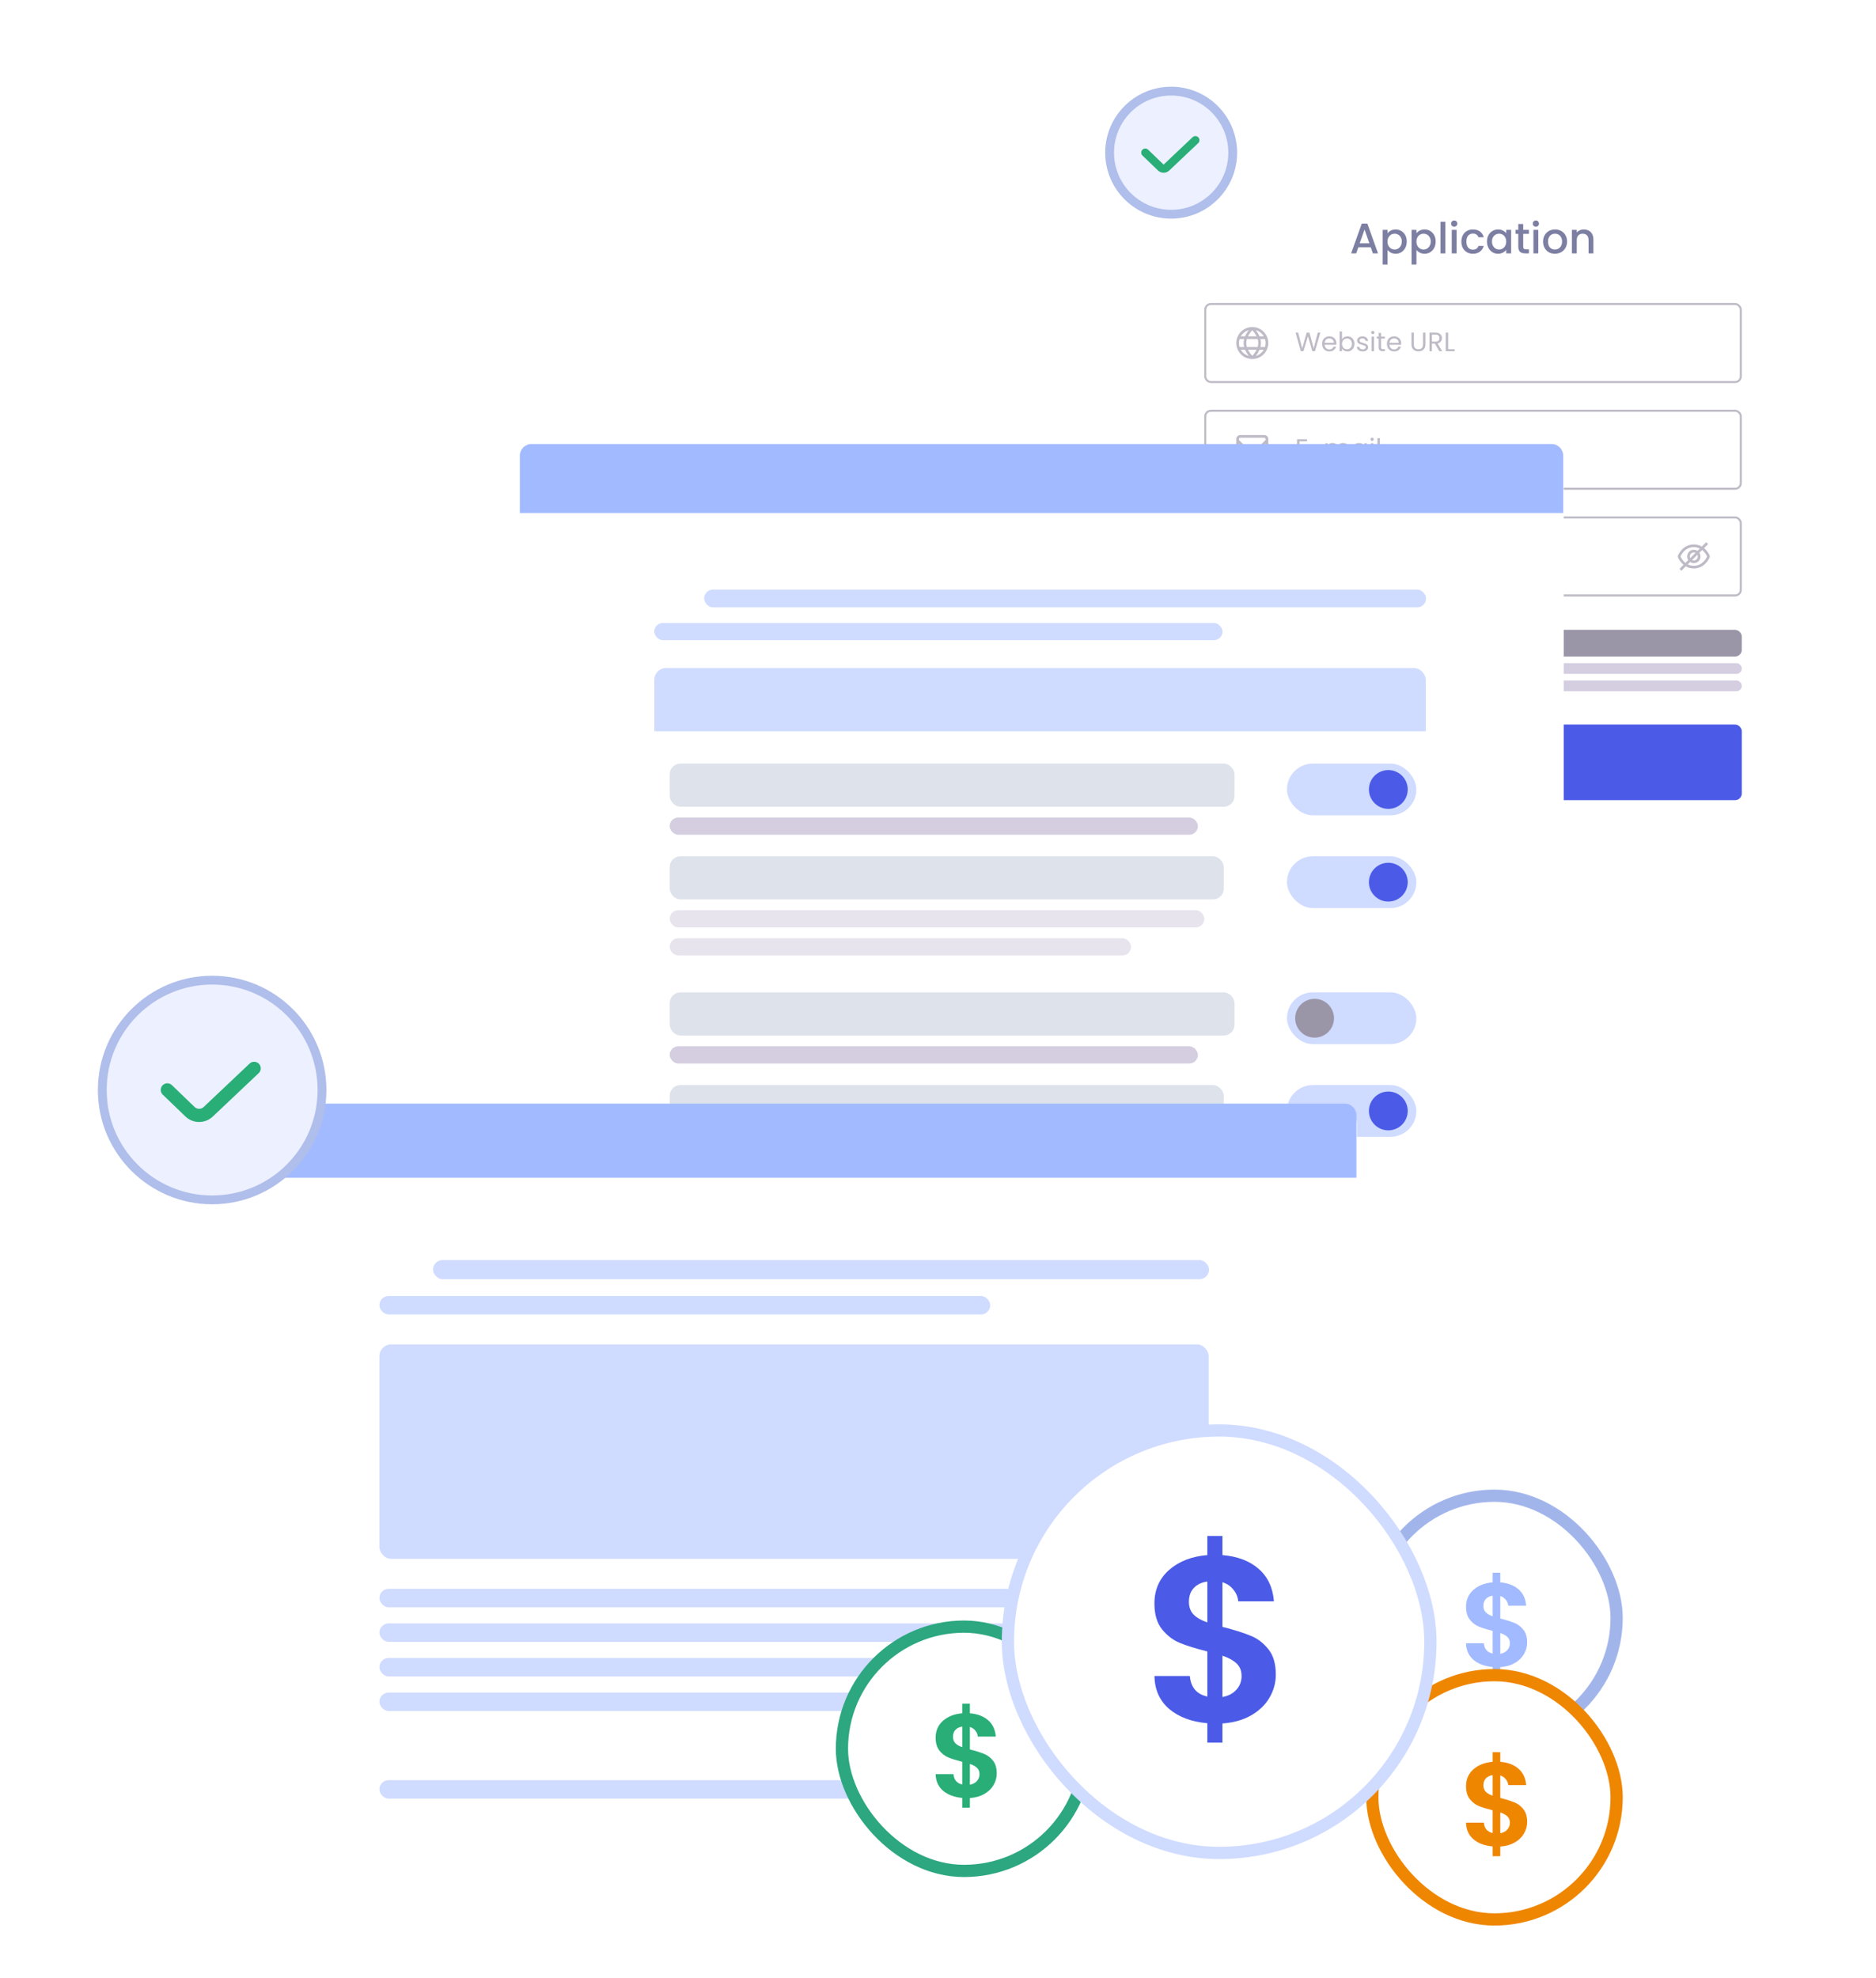 <svg width="460" height="485" viewBox="0 0 460 485" fill="none" xmlns="http://www.w3.org/2000/svg">
<g filter="url(#filter0_d_759_14706)">
<rect x="285.473" y="40.313" width="151.439" height="165.701" rx="3.271" fill="white" shape-rendering="crispEdges"/>
<path d="M336.113 60.64H333.067L332.544 62.126H331.298L333.904 54.841H335.286L337.892 62.126H336.636L336.113 60.64ZM335.778 59.666L334.595 56.286L333.402 59.666H335.778ZM340.218 57.207C340.421 56.941 340.696 56.718 341.045 56.537C341.394 56.355 341.788 56.265 342.228 56.265C342.73 56.265 343.187 56.39 343.599 56.642C344.018 56.886 344.346 57.231 344.583 57.678C344.82 58.124 344.939 58.637 344.939 59.216C344.939 59.795 344.82 60.315 344.583 60.776C344.346 61.229 344.018 61.585 343.599 61.843C343.187 62.095 342.73 62.22 342.228 62.22C341.788 62.22 341.398 62.133 341.056 61.959C340.714 61.777 340.435 61.554 340.218 61.289V64.868H339.025V56.359H340.218V57.207ZM343.725 59.216C343.725 58.819 343.641 58.477 343.473 58.191C343.313 57.898 343.097 57.678 342.825 57.531C342.559 57.378 342.273 57.301 341.966 57.301C341.666 57.301 341.38 57.378 341.108 57.531C340.843 57.685 340.627 57.908 340.459 58.201C340.299 58.494 340.218 58.84 340.218 59.237C340.218 59.635 340.299 59.984 340.459 60.284C340.627 60.577 340.843 60.8 341.108 60.954C341.38 61.107 341.666 61.184 341.966 61.184C342.273 61.184 342.559 61.107 342.825 60.954C343.097 60.793 343.313 60.563 343.473 60.263C343.641 59.963 343.725 59.614 343.725 59.216ZM347.312 57.207C347.514 56.941 347.79 56.718 348.139 56.537C348.488 56.355 348.882 56.265 349.322 56.265C349.824 56.265 350.281 56.39 350.693 56.642C351.111 56.886 351.439 57.231 351.677 57.678C351.914 58.124 352.032 58.637 352.032 59.216C352.032 59.795 351.914 60.315 351.677 60.776C351.439 61.229 351.111 61.585 350.693 61.843C350.281 62.095 349.824 62.22 349.322 62.22C348.882 62.22 348.491 62.133 348.149 61.959C347.807 61.777 347.528 61.554 347.312 61.289V64.868H346.119V56.359H347.312V57.207ZM350.818 59.216C350.818 58.819 350.735 58.477 350.567 58.191C350.407 57.898 350.19 57.678 349.918 57.531C349.653 57.378 349.367 57.301 349.06 57.301C348.76 57.301 348.474 57.378 348.202 57.531C347.936 57.685 347.72 57.908 347.553 58.201C347.392 58.494 347.312 58.84 347.312 59.237C347.312 59.635 347.392 59.984 347.553 60.284C347.72 60.577 347.936 60.8 348.202 60.954C348.474 61.107 348.76 61.184 349.06 61.184C349.367 61.184 349.653 61.107 349.918 60.954C350.19 60.793 350.407 60.563 350.567 60.263C350.735 59.963 350.818 59.614 350.818 59.216ZM354.406 54.381V62.126H353.212V54.381H354.406ZM356.579 55.595C356.363 55.595 356.181 55.522 356.035 55.375C355.888 55.228 355.815 55.047 355.815 54.831C355.815 54.614 355.888 54.433 356.035 54.286C356.181 54.14 356.363 54.067 356.579 54.067C356.788 54.067 356.966 54.14 357.113 54.286C357.259 54.433 357.333 54.614 357.333 54.831C357.333 55.047 357.259 55.228 357.113 55.375C356.966 55.522 356.788 55.595 356.579 55.595ZM357.165 56.359V62.126H355.972V56.359H357.165ZM358.334 59.237C358.334 58.644 358.453 58.124 358.69 57.678C358.934 57.224 359.269 56.875 359.695 56.631C360.12 56.387 360.609 56.265 361.16 56.265C361.858 56.265 362.434 56.432 362.887 56.767C363.348 57.095 363.658 57.566 363.819 58.18H362.531C362.427 57.894 362.259 57.671 362.029 57.51C361.799 57.35 361.509 57.27 361.16 57.27C360.672 57.27 360.281 57.444 359.988 57.793C359.702 58.135 359.559 58.616 359.559 59.237C359.559 59.858 359.702 60.343 359.988 60.692C360.281 61.041 360.672 61.215 361.16 61.215C361.851 61.215 362.308 60.912 362.531 60.305H363.819C363.651 60.891 363.337 61.358 362.877 61.707C362.416 62.049 361.844 62.22 361.16 62.22C360.609 62.22 360.12 62.098 359.695 61.854C359.269 61.603 358.934 61.254 358.69 60.807C358.453 60.354 358.334 59.83 358.334 59.237ZM364.61 59.216C364.61 58.637 364.729 58.124 364.966 57.678C365.21 57.231 365.538 56.886 365.95 56.642C366.368 56.39 366.829 56.265 367.331 56.265C367.785 56.265 368.179 56.355 368.514 56.537C368.856 56.711 369.128 56.931 369.33 57.196V56.359H370.534V62.126H369.33V61.268C369.128 61.54 368.852 61.767 368.504 61.948C368.155 62.13 367.757 62.22 367.31 62.22C366.815 62.22 366.361 62.095 365.95 61.843C365.538 61.585 365.21 61.229 364.966 60.776C364.729 60.315 364.61 59.795 364.61 59.216ZM369.33 59.237C369.33 58.84 369.247 58.494 369.079 58.201C368.919 57.908 368.706 57.685 368.441 57.531C368.176 57.378 367.889 57.301 367.582 57.301C367.275 57.301 366.989 57.378 366.724 57.531C366.459 57.678 366.243 57.898 366.075 58.191C365.915 58.477 365.835 58.819 365.835 59.216C365.835 59.614 365.915 59.963 366.075 60.263C366.243 60.563 366.459 60.793 366.724 60.954C366.996 61.107 367.282 61.184 367.582 61.184C367.889 61.184 368.176 61.107 368.441 60.954C368.706 60.8 368.919 60.577 369.079 60.284C369.247 59.984 369.33 59.635 369.33 59.237ZM373.493 57.332V60.525C373.493 60.741 373.542 60.898 373.64 60.996C373.745 61.086 373.919 61.132 374.163 61.132H374.896V62.126H373.954C373.417 62.126 373.005 62 372.719 61.749C372.433 61.498 372.29 61.09 372.29 60.525V57.332H371.609V56.359H372.29V54.925H373.493V56.359H374.896V57.332H373.493ZM376.603 55.595C376.386 55.595 376.205 55.522 376.058 55.375C375.912 55.228 375.839 55.047 375.839 54.831C375.839 54.614 375.912 54.433 376.058 54.286C376.205 54.14 376.386 54.067 376.603 54.067C376.812 54.067 376.99 54.14 377.136 54.286C377.283 54.433 377.356 54.614 377.356 54.831C377.356 55.047 377.283 55.228 377.136 55.375C376.99 55.522 376.812 55.595 376.603 55.595ZM377.189 56.359V62.126H375.996V56.359H377.189ZM381.257 62.22C380.713 62.22 380.221 62.098 379.781 61.854C379.341 61.603 378.996 61.254 378.745 60.807C378.494 60.354 378.368 59.83 378.368 59.237C378.368 58.651 378.497 58.131 378.755 57.678C379.014 57.224 379.366 56.875 379.812 56.631C380.259 56.387 380.758 56.265 381.309 56.265C381.86 56.265 382.359 56.387 382.806 56.631C383.252 56.875 383.605 57.224 383.863 57.678C384.121 58.131 384.25 58.651 384.25 59.237C384.25 59.823 384.118 60.343 383.853 60.797C383.587 61.25 383.225 61.603 382.764 61.854C382.31 62.098 381.808 62.22 381.257 62.22ZM381.257 61.184C381.564 61.184 381.85 61.111 382.115 60.964C382.387 60.818 382.607 60.598 382.775 60.305C382.942 60.012 383.026 59.656 383.026 59.237C383.026 58.819 382.945 58.466 382.785 58.18C382.624 57.887 382.412 57.667 382.147 57.521C381.881 57.374 381.595 57.301 381.288 57.301C380.981 57.301 380.695 57.374 380.43 57.521C380.172 57.667 379.966 57.887 379.812 58.18C379.659 58.466 379.582 58.819 379.582 59.237C379.582 59.858 379.739 60.34 380.053 60.682C380.374 61.017 380.775 61.184 381.257 61.184ZM388.34 56.265C388.793 56.265 389.198 56.359 389.554 56.547C389.917 56.736 390.199 57.015 390.401 57.385C390.604 57.754 390.705 58.201 390.705 58.724V62.126H389.522V58.902C389.522 58.386 389.393 57.992 389.135 57.719C388.877 57.44 388.524 57.301 388.078 57.301C387.631 57.301 387.275 57.44 387.01 57.719C386.752 57.992 386.623 58.386 386.623 58.902V62.126H385.43V56.359H386.623V57.018C386.818 56.781 387.066 56.596 387.366 56.464C387.673 56.331 387.998 56.265 388.34 56.265Z" fill="#7C7EA2"/>
<rect x="295.285" y="74.303" width="131.814" height="19.625" rx="1.635" fill="white"/>
<rect x="295.53" y="74.548" width="131.323" height="19.134" rx="1.39" stroke="#9B95A8" stroke-opacity="0.65" stroke-width="0.491"/>
<g clip-path="url(#clip0_759_14706)">
<path d="M307.062 80.19C306.285 80.19 305.527 80.421 304.881 80.852C304.236 81.283 303.733 81.896 303.435 82.613C303.138 83.331 303.061 84.12 303.212 84.881C303.364 85.642 303.737 86.342 304.286 86.891C304.835 87.44 305.535 87.814 306.296 87.965C307.057 88.116 307.847 88.039 308.564 87.742C309.281 87.445 309.894 86.942 310.325 86.296C310.756 85.65 310.987 84.892 310.987 84.115C310.986 83.075 310.572 82.077 309.836 81.341C309.1 80.605 308.102 80.192 307.062 80.19V80.19ZM309.89 82.48H308.836C308.601 81.933 308.29 81.422 307.914 80.961C308.747 81.188 309.457 81.733 309.89 82.48ZM308.534 84.115C308.531 84.448 308.478 84.779 308.378 85.097H305.746C305.645 84.779 305.593 84.448 305.59 84.115C305.593 83.782 305.645 83.452 305.746 83.134H308.378C308.478 83.452 308.531 83.782 308.534 84.115ZM306.008 85.751H308.116C307.838 86.299 307.483 86.804 307.062 87.251C306.64 86.804 306.285 86.299 306.008 85.751ZM306.008 82.48C306.285 81.932 306.64 81.427 307.062 80.979C307.483 81.426 307.838 81.932 308.116 82.48H306.008ZM306.211 80.961C305.834 81.422 305.523 81.933 305.287 82.48H304.233C304.667 81.733 305.378 81.187 306.211 80.961ZM303.942 83.134H305.067C304.982 83.454 304.938 83.784 304.936 84.115C304.938 84.447 304.982 84.776 305.067 85.097H303.942C303.741 84.458 303.741 83.773 303.942 83.134ZM304.233 85.751H305.287C305.523 86.297 305.834 86.809 306.211 87.27C305.378 87.043 304.667 86.498 304.233 85.751ZM307.914 87.27C308.29 86.809 308.601 86.297 308.836 85.751H309.89C309.457 86.497 308.747 87.043 307.914 87.27ZM310.182 85.097H309.057C309.142 84.776 309.186 84.447 309.188 84.115C309.186 83.784 309.142 83.454 309.057 83.134H310.181C310.382 83.773 310.382 84.458 310.181 85.097H310.182Z" fill="#9B95A8" fill-opacity="0.65"/>
</g>
<path d="M323.762 81.556L322.44 86.115H321.773L320.713 82.446L319.614 86.115L318.953 86.122L317.678 81.556H318.312L319.307 85.422L320.406 81.556H321.073L322.12 85.409L323.12 81.556H323.762ZM327.684 84.186C327.684 84.299 327.677 84.419 327.664 84.546H324.799C324.821 84.899 324.941 85.176 325.159 85.376C325.381 85.573 325.649 85.671 325.963 85.671C326.221 85.671 326.434 85.612 326.604 85.494C326.779 85.372 326.901 85.211 326.971 85.01H327.612C327.516 85.355 327.324 85.636 327.036 85.854C326.748 86.067 326.391 86.174 325.963 86.174C325.623 86.174 325.318 86.098 325.048 85.945C324.781 85.793 324.572 85.577 324.42 85.298C324.267 85.014 324.191 84.687 324.191 84.317C324.191 83.946 324.265 83.621 324.413 83.342C324.561 83.063 324.768 82.849 325.034 82.701C325.305 82.548 325.614 82.472 325.963 82.472C326.304 82.472 326.604 82.546 326.866 82.694C327.128 82.843 327.328 83.047 327.468 83.309C327.612 83.566 327.684 83.859 327.684 84.186ZM327.069 84.061C327.069 83.835 327.019 83.641 326.918 83.479C326.818 83.314 326.681 83.189 326.506 83.106C326.336 83.019 326.147 82.975 325.937 82.975C325.636 82.975 325.379 83.071 325.165 83.263C324.956 83.455 324.836 83.721 324.805 84.061H327.069ZM329.065 83.198C329.187 82.984 329.366 82.81 329.601 82.675C329.837 82.539 330.105 82.472 330.406 82.472C330.729 82.472 331.019 82.548 331.276 82.701C331.533 82.853 331.736 83.069 331.884 83.348C332.033 83.623 332.107 83.944 332.107 84.31C332.107 84.672 332.033 84.995 331.884 85.278C331.736 85.562 331.531 85.782 331.269 85.939C331.012 86.096 330.724 86.174 330.406 86.174C330.096 86.174 329.824 86.107 329.588 85.972C329.357 85.836 329.183 85.664 329.065 85.455V86.115H328.47V81.275H329.065V83.198ZM331.498 84.31C331.498 84.04 331.444 83.804 331.335 83.603C331.226 83.403 331.077 83.25 330.89 83.146C330.707 83.041 330.504 82.989 330.282 82.989C330.064 82.989 329.861 83.043 329.673 83.152C329.49 83.257 329.342 83.412 329.228 83.617C329.119 83.817 329.065 84.05 329.065 84.317C329.065 84.587 329.119 84.825 329.228 85.03C329.342 85.23 329.49 85.385 329.673 85.494C329.861 85.599 330.064 85.651 330.282 85.651C330.504 85.651 330.707 85.599 330.89 85.494C331.077 85.385 331.226 85.23 331.335 85.03C331.444 84.825 331.498 84.585 331.498 84.31ZM334.159 86.174C333.885 86.174 333.638 86.129 333.42 86.037C333.202 85.941 333.03 85.81 332.903 85.644C332.777 85.474 332.707 85.28 332.694 85.062H333.309C333.326 85.241 333.409 85.387 333.558 85.501C333.71 85.614 333.909 85.671 334.153 85.671C334.38 85.671 334.558 85.621 334.689 85.52C334.82 85.42 334.885 85.293 334.885 85.141C334.885 84.984 334.816 84.868 334.676 84.794C334.537 84.716 334.321 84.639 334.029 84.565C333.762 84.495 333.544 84.426 333.374 84.356C333.209 84.282 333.065 84.175 332.943 84.035C332.825 83.891 332.766 83.704 332.766 83.473C332.766 83.29 332.82 83.122 332.93 82.969C333.039 82.816 333.193 82.696 333.394 82.609C333.595 82.518 333.824 82.472 334.081 82.472C334.478 82.472 334.798 82.572 335.042 82.773C335.287 82.973 335.418 83.248 335.435 83.597H334.84C334.827 83.409 334.75 83.259 334.611 83.146C334.476 83.032 334.292 82.975 334.061 82.975C333.848 82.975 333.677 83.021 333.551 83.113C333.424 83.204 333.361 83.324 333.361 83.473C333.361 83.59 333.398 83.689 333.472 83.767C333.551 83.841 333.647 83.902 333.76 83.95C333.878 83.994 334.039 84.044 334.244 84.101C334.502 84.17 334.711 84.24 334.872 84.31C335.034 84.375 335.171 84.476 335.284 84.611C335.402 84.746 335.463 84.923 335.468 85.141C335.468 85.337 335.413 85.514 335.304 85.671C335.195 85.828 335.04 85.952 334.84 86.043C334.643 86.131 334.417 86.174 334.159 86.174ZM336.615 81.948C336.502 81.948 336.406 81.909 336.328 81.831C336.249 81.752 336.21 81.656 336.21 81.543C336.21 81.43 336.249 81.334 336.328 81.255C336.406 81.177 336.502 81.137 336.615 81.137C336.724 81.137 336.816 81.177 336.89 81.255C336.969 81.334 337.008 81.43 337.008 81.543C337.008 81.656 336.969 81.752 336.89 81.831C336.816 81.909 336.724 81.948 336.615 81.948ZM336.903 82.531V86.115H336.308V82.531H336.903ZM338.644 83.021V85.134C338.644 85.309 338.681 85.433 338.755 85.507C338.829 85.577 338.958 85.612 339.141 85.612H339.579V86.115H339.043C338.712 86.115 338.463 86.039 338.297 85.886C338.132 85.734 338.049 85.483 338.049 85.134V83.021H337.584V82.531H338.049V81.628H338.644V82.531H339.579V83.021H338.644ZM343.572 84.186C343.572 84.299 343.565 84.419 343.552 84.546H340.687C340.708 84.899 340.828 85.176 341.046 85.376C341.269 85.573 341.537 85.671 341.851 85.671C342.108 85.671 342.322 85.612 342.492 85.494C342.667 85.372 342.789 85.211 342.858 85.01H343.5C343.404 85.355 343.212 85.636 342.924 85.854C342.636 86.067 342.278 86.174 341.851 86.174C341.511 86.174 341.206 86.098 340.935 85.945C340.669 85.793 340.46 85.577 340.307 85.298C340.155 85.014 340.078 84.687 340.078 84.317C340.078 83.946 340.152 83.621 340.301 83.342C340.449 83.063 340.656 82.849 340.922 82.701C341.193 82.548 341.502 82.472 341.851 82.472C342.191 82.472 342.492 82.546 342.754 82.694C343.015 82.843 343.216 83.047 343.356 83.309C343.5 83.566 343.572 83.859 343.572 84.186ZM342.957 84.061C342.957 83.835 342.906 83.641 342.806 83.479C342.706 83.314 342.568 83.189 342.394 83.106C342.224 83.019 342.034 82.975 341.825 82.975C341.524 82.975 341.267 83.071 341.053 83.263C340.844 83.455 340.724 83.721 340.693 84.061H342.957ZM346.683 81.556V84.441C346.683 84.846 346.782 85.147 346.978 85.344C347.178 85.54 347.455 85.638 347.809 85.638C348.158 85.638 348.43 85.54 348.626 85.344C348.827 85.147 348.927 84.846 348.927 84.441V81.556H349.523V84.434C349.523 84.814 349.446 85.134 349.294 85.396C349.141 85.653 348.934 85.845 348.672 85.972C348.415 86.098 348.125 86.161 347.802 86.161C347.479 86.161 347.187 86.098 346.926 85.972C346.668 85.845 346.463 85.653 346.311 85.396C346.162 85.134 346.088 84.814 346.088 84.434V81.556H346.683ZM352.916 86.115L351.83 84.251H351.111V86.115H350.516V81.556H351.987C352.332 81.556 352.622 81.615 352.858 81.733C353.097 81.85 353.276 82.01 353.394 82.21C353.512 82.411 353.571 82.64 353.571 82.897C353.571 83.211 353.479 83.488 353.296 83.728C353.117 83.968 352.847 84.127 352.485 84.205L353.629 86.115H352.916ZM351.111 83.774H351.987C352.31 83.774 352.552 83.695 352.714 83.538C352.875 83.377 352.956 83.163 352.956 82.897C352.956 82.627 352.875 82.417 352.714 82.269C352.557 82.121 352.315 82.047 351.987 82.047H351.111V83.774ZM355.091 85.631H356.687V86.115H354.496V81.556H355.091V85.631Z" fill="#9B95A8" fill-opacity="0.65"/>
<rect x="295.285" y="100.469" width="131.814" height="19.625" rx="1.635" fill="white"/>
<rect x="295.53" y="100.715" width="131.323" height="19.134" rx="1.39" stroke="#9B95A8" stroke-opacity="0.65" stroke-width="0.491"/>
<g clip-path="url(#clip1_759_14706)">
<path d="M310.005 106.684H304.118C303.858 106.684 303.608 106.787 303.424 106.971C303.24 107.156 303.137 107.405 303.137 107.665V113.88H310.987V107.665C310.987 107.405 310.883 107.156 310.699 106.971C310.515 106.787 310.266 106.684 310.005 106.684ZM304.118 107.338H310.005C310.092 107.338 310.175 107.373 310.237 107.434C310.298 107.495 310.333 107.579 310.333 107.665V107.883L307.756 110.461C307.571 110.644 307.322 110.747 307.062 110.747C306.802 110.747 306.552 110.644 306.368 110.461L303.791 107.883V107.665C303.791 107.579 303.825 107.495 303.887 107.434C303.948 107.373 304.031 107.338 304.118 107.338ZM303.791 113.226V108.81L305.905 110.923C306.212 111.229 306.628 111.401 307.062 111.401C307.495 111.401 307.911 111.229 308.218 110.923L310.333 108.81V113.226H303.791Z" fill="#9B95A8" fill-opacity="0.65"/>
</g>
<path d="M318.626 108.207V109.731H320.288V110.221H318.626V111.791H320.484V112.282H318.031V107.716H320.484V108.207H318.626ZM323.871 109.633V110.136H321.261V109.633H323.871ZM329.299 108.632C329.578 108.632 329.827 108.691 330.045 108.808C330.263 108.922 330.435 109.094 330.561 109.325C330.688 109.556 330.751 109.838 330.751 110.169V112.282H330.162V110.254C330.162 109.896 330.073 109.624 329.894 109.436C329.72 109.244 329.482 109.149 329.181 109.149C328.871 109.149 328.625 109.249 328.442 109.449C328.259 109.646 328.167 109.931 328.167 110.306V112.282H327.578V110.254C327.578 109.896 327.489 109.624 327.31 109.436C327.136 109.244 326.898 109.149 326.597 109.149C326.288 109.149 326.041 109.249 325.858 109.449C325.675 109.646 325.583 109.931 325.583 110.306V112.282H324.988V108.697H325.583V109.214C325.701 109.026 325.858 108.883 326.054 108.782C326.255 108.682 326.475 108.632 326.715 108.632C327.016 108.632 327.282 108.699 327.513 108.835C327.744 108.97 327.916 109.168 328.03 109.43C328.13 109.177 328.296 108.981 328.527 108.841C328.758 108.702 329.015 108.632 329.299 108.632ZM331.505 110.476C331.505 110.11 331.579 109.79 331.728 109.515C331.876 109.236 332.079 109.02 332.336 108.867C332.598 108.715 332.888 108.638 333.206 108.638C333.52 108.638 333.793 108.706 334.024 108.841C334.255 108.976 334.427 109.146 334.54 109.351V108.697H335.142V112.282H334.54V111.615C334.423 111.824 334.246 111.999 334.011 112.138C333.779 112.273 333.509 112.341 333.199 112.341C332.881 112.341 332.593 112.262 332.336 112.105C332.079 111.948 331.876 111.728 331.728 111.445C331.579 111.161 331.505 110.838 331.505 110.476ZM334.54 110.483C334.54 110.213 334.486 109.977 334.377 109.777C334.268 109.576 334.12 109.423 333.932 109.319C333.749 109.21 333.546 109.155 333.324 109.155C333.101 109.155 332.899 109.207 332.715 109.312C332.532 109.417 332.386 109.569 332.277 109.77C332.168 109.971 332.114 110.206 332.114 110.476C332.114 110.751 332.168 110.991 332.277 111.196C332.386 111.397 332.532 111.552 332.715 111.661C332.899 111.765 333.101 111.818 333.324 111.818C333.546 111.818 333.749 111.765 333.932 111.661C334.12 111.552 334.268 111.397 334.377 111.196C334.486 110.991 334.54 110.753 334.54 110.483ZM336.456 108.115C336.342 108.115 336.246 108.076 336.168 107.997C336.089 107.919 336.05 107.823 336.05 107.709C336.05 107.596 336.089 107.5 336.168 107.422C336.246 107.343 336.342 107.304 336.456 107.304C336.565 107.304 336.656 107.343 336.731 107.422C336.809 107.5 336.848 107.596 336.848 107.709C336.848 107.823 336.809 107.919 336.731 107.997C336.656 108.076 336.565 108.115 336.456 108.115ZM336.744 108.697V112.282H336.148V108.697H336.744ZM338.353 107.441V112.282H337.758V107.441H338.353Z" fill="#9B95A8" fill-opacity="0.65"/>
<rect x="295.285" y="126.636" width="131.814" height="19.625" rx="1.635" fill="white"/>
<rect x="295.53" y="126.881" width="131.323" height="19.134" rx="1.39" stroke="#9B95A8" stroke-opacity="0.65" stroke-width="0.491"/>
<g clip-path="url(#clip2_759_14706)">
<path d="M309.353 135.14V134.813C309.353 134.206 309.112 133.623 308.683 133.194C308.253 132.765 307.671 132.523 307.064 132.523C306.457 132.523 305.874 132.765 305.445 133.194C305.015 133.623 304.774 134.206 304.774 134.813V135.14H303.793V139.392C303.793 139.652 303.896 139.902 304.08 140.086C304.264 140.27 304.514 140.373 304.774 140.373H309.353C309.614 140.373 309.863 140.27 310.047 140.086C310.231 139.902 310.335 139.652 310.335 139.392V135.14H309.353ZM305.428 134.813C305.428 134.379 305.601 133.963 305.907 133.657C306.214 133.35 306.63 133.178 307.064 133.178C307.498 133.178 307.913 133.35 308.22 133.657C308.527 133.963 308.699 134.379 308.699 134.813V135.14H305.428V134.813ZM309.68 139.392C309.68 139.479 309.646 139.562 309.585 139.623C309.523 139.685 309.44 139.719 309.353 139.719H304.774C304.687 139.719 304.604 139.685 304.543 139.623C304.482 139.562 304.447 139.479 304.447 139.392V135.794H309.68V139.392Z" fill="#9B95A8" fill-opacity="0.65"/>
<path d="M307.392 137.103H306.738V138.411H307.392V137.103Z" fill="#9B95A8" fill-opacity="0.65"/>
</g>
<path d="M321.079 135.223C321.079 135.603 320.949 135.919 320.687 136.172C320.43 136.421 320.035 136.545 319.503 136.545H318.626V138.448H318.031V133.889H319.503C320.018 133.889 320.408 134.013 320.674 134.262C320.944 134.51 321.079 134.831 321.079 135.223ZM319.503 136.054C319.834 136.054 320.079 135.982 320.236 135.838C320.393 135.694 320.471 135.489 320.471 135.223C320.471 134.661 320.148 134.38 319.503 134.38H318.626V136.054H319.503ZM321.597 136.643C321.597 136.277 321.671 135.956 321.819 135.681C321.968 135.402 322.17 135.186 322.428 135.034C322.689 134.881 322.979 134.805 323.298 134.805C323.612 134.805 323.884 134.872 324.115 135.008C324.347 135.143 324.519 135.313 324.632 135.518V134.864H325.234V138.448H324.632V137.781C324.514 137.991 324.338 138.165 324.102 138.305C323.871 138.44 323.601 138.507 323.291 138.507C322.973 138.507 322.685 138.429 322.428 138.272C322.17 138.115 321.968 137.895 321.819 137.611C321.671 137.328 321.597 137.005 321.597 136.643ZM324.632 136.65C324.632 136.379 324.578 136.144 324.469 135.943C324.36 135.742 324.211 135.59 324.024 135.485C323.841 135.376 323.638 135.322 323.415 135.322C323.193 135.322 322.99 135.374 322.807 135.479C322.624 135.583 322.478 135.736 322.369 135.937C322.26 136.137 322.205 136.373 322.205 136.643C322.205 136.918 322.26 137.158 322.369 137.363C322.478 137.563 322.624 137.718 322.807 137.827C322.99 137.932 323.193 137.984 323.415 137.984C323.638 137.984 323.841 137.932 324.024 137.827C324.211 137.718 324.36 137.563 324.469 137.363C324.578 137.158 324.632 136.92 324.632 136.65ZM327.509 138.507C327.234 138.507 326.988 138.462 326.77 138.37C326.552 138.274 326.38 138.143 326.253 137.977C326.127 137.807 326.057 137.613 326.044 137.395H326.659C326.676 137.574 326.759 137.72 326.907 137.834C327.06 137.947 327.258 138.004 327.503 138.004C327.729 138.004 327.908 137.954 328.039 137.853C328.17 137.753 328.235 137.626 328.235 137.474C328.235 137.317 328.165 137.201 328.026 137.127C327.886 137.049 327.67 136.972 327.378 136.898C327.112 136.828 326.894 136.759 326.724 136.689C326.558 136.615 326.414 136.508 326.292 136.368C326.175 136.224 326.116 136.037 326.116 135.806C326.116 135.623 326.17 135.455 326.279 135.302C326.388 135.149 326.543 135.029 326.744 134.942C326.944 134.851 327.173 134.805 327.431 134.805C327.827 134.805 328.148 134.905 328.392 135.106C328.636 135.306 328.767 135.581 328.785 135.93H328.189C328.176 135.742 328.1 135.592 327.96 135.479C327.825 135.365 327.642 135.309 327.411 135.309C327.197 135.309 327.027 135.354 326.901 135.446C326.774 135.537 326.711 135.657 326.711 135.806C326.711 135.923 326.748 136.022 326.822 136.1C326.901 136.174 326.997 136.235 327.11 136.283C327.228 136.327 327.389 136.377 327.594 136.434C327.851 136.503 328.061 136.573 328.222 136.643C328.384 136.708 328.521 136.809 328.634 136.944C328.752 137.079 328.813 137.256 328.817 137.474C328.817 137.67 328.763 137.847 328.654 138.004C328.545 138.161 328.39 138.285 328.189 138.377C327.993 138.464 327.766 138.507 327.509 138.507ZM330.927 138.507C330.652 138.507 330.406 138.462 330.188 138.37C329.97 138.274 329.797 138.143 329.671 137.977C329.544 137.807 329.475 137.613 329.462 137.395H330.076C330.094 137.574 330.177 137.72 330.325 137.834C330.478 137.947 330.676 138.004 330.92 138.004C331.147 138.004 331.326 137.954 331.457 137.853C331.588 137.753 331.653 137.626 331.653 137.474C331.653 137.317 331.583 137.201 331.444 137.127C331.304 137.049 331.088 136.972 330.796 136.898C330.53 136.828 330.312 136.759 330.142 136.689C329.976 136.615 329.832 136.508 329.71 136.368C329.592 136.224 329.533 136.037 329.533 135.806C329.533 135.623 329.588 135.455 329.697 135.302C329.806 135.149 329.961 135.029 330.161 134.942C330.362 134.851 330.591 134.805 330.848 134.805C331.245 134.805 331.566 134.905 331.81 135.106C332.054 135.306 332.185 135.581 332.202 135.93H331.607C331.594 135.742 331.518 135.592 331.378 135.479C331.243 135.365 331.06 135.309 330.829 135.309C330.615 135.309 330.445 135.354 330.318 135.446C330.192 135.537 330.129 135.657 330.129 135.806C330.129 135.923 330.166 136.022 330.24 136.1C330.318 136.174 330.414 136.235 330.528 136.283C330.646 136.327 330.807 136.377 331.012 136.434C331.269 136.503 331.479 136.573 331.64 136.643C331.801 136.708 331.939 136.809 332.052 136.944C332.17 137.079 332.231 137.256 332.235 137.474C332.235 137.67 332.181 137.847 332.072 138.004C331.963 138.161 331.808 138.285 331.607 138.377C331.411 138.464 331.184 138.507 330.927 138.507ZM337.851 134.864L336.732 138.448H336.117L335.254 135.603L334.39 138.448H333.775L332.65 134.864H333.259L334.083 137.873L334.973 134.864H335.581L336.451 137.879L337.262 134.864H337.851ZM340.005 138.507C339.669 138.507 339.364 138.431 339.089 138.278C338.819 138.126 338.605 137.91 338.448 137.631C338.296 137.347 338.219 137.02 338.219 136.65C338.219 136.283 338.298 135.96 338.455 135.681C338.616 135.398 338.834 135.182 339.109 135.034C339.384 134.881 339.691 134.805 340.031 134.805C340.371 134.805 340.679 134.881 340.954 135.034C341.228 135.182 341.444 135.396 341.601 135.675C341.763 135.954 341.843 136.279 341.843 136.65C341.843 137.02 341.76 137.347 341.595 137.631C341.433 137.91 341.213 138.126 340.934 138.278C340.655 138.431 340.345 138.507 340.005 138.507ZM340.005 137.984C340.219 137.984 340.419 137.934 340.607 137.834C340.795 137.733 340.945 137.583 341.058 137.382C341.176 137.182 341.235 136.937 341.235 136.65C341.235 136.362 341.178 136.117 341.065 135.917C340.952 135.716 340.803 135.568 340.62 135.472C340.437 135.372 340.238 135.322 340.025 135.322C339.807 135.322 339.606 135.372 339.423 135.472C339.244 135.568 339.1 135.716 338.991 135.917C338.882 136.117 338.828 136.362 338.828 136.65C338.828 136.942 338.88 137.188 338.985 137.389C339.094 137.589 339.238 137.74 339.416 137.84C339.595 137.936 339.791 137.984 340.005 137.984ZM343.221 135.446C343.326 135.241 343.474 135.082 343.666 134.968C343.862 134.855 344.1 134.798 344.379 134.798V135.413H344.222C343.555 135.413 343.221 135.775 343.221 136.499V138.448H342.626V134.864H343.221V135.446ZM344.844 136.643C344.844 136.277 344.918 135.956 345.066 135.681C345.215 135.402 345.417 135.186 345.675 135.034C345.936 134.881 346.229 134.805 346.551 134.805C346.83 134.805 347.09 134.87 347.33 135.001C347.57 135.128 347.753 135.295 347.879 135.505V133.608H348.481V138.448H347.879V137.775C347.762 137.988 347.587 138.165 347.356 138.305C347.125 138.44 346.854 138.507 346.545 138.507C346.226 138.507 345.936 138.429 345.675 138.272C345.417 138.115 345.215 137.895 345.066 137.611C344.918 137.328 344.844 137.005 344.844 136.643ZM347.879 136.65C347.879 136.379 347.825 136.144 347.716 135.943C347.607 135.742 347.458 135.59 347.271 135.485C347.088 135.376 346.885 135.322 346.663 135.322C346.44 135.322 346.237 135.374 346.054 135.479C345.871 135.583 345.725 135.736 345.616 135.937C345.507 136.137 345.452 136.373 345.452 136.643C345.452 136.918 345.507 137.158 345.616 137.363C345.725 137.563 345.871 137.718 346.054 137.827C346.237 137.932 346.44 137.984 346.663 137.984C346.885 137.984 347.088 137.932 347.271 137.827C347.458 137.718 347.607 137.563 347.716 137.363C347.825 137.158 347.879 136.92 347.879 136.65Z" fill="#9B95A8" fill-opacity="0.65"/>
<g clip-path="url(#clip3_759_14706)">
<path d="M419.19 136.18C418.874 135.495 418.411 134.888 417.834 134.401L418.826 133.409L418.363 132.946L417.286 134.022C416.69 133.678 416.012 133.499 415.323 133.505C412.87 133.505 411.744 135.552 411.457 136.18C411.418 136.265 411.398 136.356 411.398 136.449C411.398 136.541 411.418 136.633 411.457 136.717C411.773 137.402 412.236 138.01 412.813 138.496L411.821 139.488L412.284 139.95L413.361 138.874C413.957 139.219 414.635 139.398 415.323 139.392C417.776 139.392 418.903 137.344 419.19 136.716C419.228 136.632 419.248 136.541 419.248 136.448C419.248 136.356 419.228 136.265 419.19 136.18ZM412.053 136.452C412.298 135.914 413.26 134.159 415.323 134.159C415.837 134.156 416.343 134.276 416.801 134.508L416.224 135.085C415.91 134.877 415.533 134.784 415.158 134.821C414.783 134.859 414.433 135.025 414.166 135.291C413.9 135.558 413.734 135.908 413.696 136.283C413.659 136.658 413.752 137.035 413.96 137.349L413.28 138.029C412.757 137.603 412.337 137.064 412.053 136.452ZM416.305 136.448C416.305 136.709 416.201 136.958 416.017 137.142C415.833 137.326 415.584 137.43 415.323 137.43C415.178 137.429 415.034 137.395 414.903 137.331L416.206 136.028C416.271 136.159 416.304 136.303 416.305 136.448ZM414.342 136.448C414.342 136.188 414.446 135.939 414.63 135.755C414.814 135.57 415.063 135.467 415.323 135.467C415.469 135.468 415.613 135.501 415.744 135.565L414.44 136.869C414.376 136.738 414.343 136.594 414.342 136.448ZM415.323 138.738C414.81 138.741 414.303 138.621 413.846 138.389L414.423 137.811C414.737 138.02 415.113 138.113 415.488 138.076C415.864 138.038 416.214 137.872 416.481 137.606C416.747 137.339 416.913 136.989 416.951 136.613C416.988 136.238 416.895 135.862 416.686 135.548L417.366 134.868C417.89 135.295 418.31 135.835 418.594 136.448C418.344 136.99 417.381 138.738 415.323 138.738Z" fill="#9B95A8" fill-opacity="0.65"/>
</g>
<rect x="295.53" y="157.627" width="8.668" height="8.668" rx="1.39" stroke="#9B95A8" stroke-opacity="0.65" stroke-width="0.491"/>
<rect x="310.984" y="154.438" width="116.114" height="6.542" rx="1.635" fill="#9B95A8"/>
<rect x="310.984" y="162.615" width="116.114" height="2.617" rx="1.308" fill="#D4CEE0"/>
<rect x="310.984" y="166.867" width="116.114" height="2.617" rx="1.308" fill="#D4CEE0"/>
<rect x="295.285" y="177.661" width="131.814" height="18.542" rx="1.635" fill="#4B5BE7"/>
<path d="M348.578 189.986C348.211 189.986 347.882 189.924 347.589 189.798C347.296 189.667 347.065 189.484 346.898 189.248C346.73 189.013 346.647 188.738 346.647 188.424H347.604C347.625 188.66 347.717 188.853 347.879 189.005C348.047 189.157 348.279 189.233 348.578 189.233C348.887 189.233 349.127 189.159 349.3 189.013C349.473 188.861 349.559 188.668 349.559 188.432C349.559 188.249 349.504 188.1 349.394 187.985C349.289 187.869 349.156 187.781 348.994 187.718C348.837 187.655 348.617 187.587 348.334 187.514C347.979 187.419 347.688 187.325 347.463 187.231C347.243 187.132 347.055 186.98 346.898 186.776C346.741 186.572 346.662 186.299 346.662 185.959C346.662 185.645 346.741 185.371 346.898 185.135C347.055 184.9 347.275 184.719 347.557 184.593C347.84 184.468 348.167 184.405 348.539 184.405C349.067 184.405 349.499 184.538 349.834 184.805C350.174 185.067 350.362 185.428 350.399 185.889H349.41C349.394 185.69 349.3 185.52 349.127 185.378C348.955 185.237 348.727 185.166 348.444 185.166C348.188 185.166 347.979 185.232 347.816 185.363C347.654 185.494 347.573 185.682 347.573 185.928C347.573 186.095 347.623 186.234 347.722 186.344C347.827 186.449 347.958 186.532 348.115 186.595C348.272 186.658 348.486 186.726 348.758 186.799C349.119 186.899 349.412 186.998 349.638 187.098C349.868 187.197 350.061 187.351 350.218 187.561C350.381 187.765 350.462 188.04 350.462 188.385C350.462 188.662 350.386 188.924 350.234 189.17C350.088 189.416 349.87 189.615 349.583 189.767C349.3 189.913 348.965 189.986 348.578 189.986ZM351.973 185.033C351.811 185.033 351.675 184.978 351.565 184.868C351.455 184.758 351.4 184.622 351.4 184.46C351.4 184.298 351.455 184.162 351.565 184.052C351.675 183.942 351.811 183.887 351.973 183.887C352.13 183.887 352.263 183.942 352.373 184.052C352.483 184.162 352.538 184.298 352.538 184.46C352.538 184.622 352.483 184.758 352.373 184.868C352.263 184.978 352.13 185.033 351.973 185.033ZM352.413 185.606V189.931H351.518V185.606H352.413ZM355.33 185.535C355.665 185.535 355.961 185.603 356.217 185.74C356.479 185.87 356.683 186.035 356.83 186.234V185.606H357.732V190.002C357.732 190.4 357.649 190.753 357.481 191.062C357.314 191.376 357.07 191.622 356.751 191.8C356.437 191.978 356.06 192.067 355.621 192.067C355.035 192.067 354.548 191.928 354.161 191.651C353.773 191.378 353.553 191.007 353.501 190.536H354.388C354.456 190.761 354.6 190.941 354.82 191.077C355.045 191.219 355.312 191.289 355.621 191.289C355.982 191.289 356.272 191.18 356.492 190.96C356.717 190.74 356.83 190.421 356.83 190.002V189.28C356.678 189.484 356.471 189.657 356.209 189.798C355.953 189.934 355.66 190.002 355.33 190.002C354.953 190.002 354.608 189.908 354.294 189.719C353.985 189.526 353.739 189.259 353.556 188.919C353.378 188.573 353.289 188.183 353.289 187.749C353.289 187.315 353.378 186.93 353.556 186.595C353.739 186.26 353.985 186.001 354.294 185.818C354.608 185.63 354.953 185.535 355.33 185.535ZM356.83 187.765C356.83 187.467 356.767 187.207 356.641 186.988C356.521 186.768 356.361 186.6 356.162 186.485C355.963 186.37 355.749 186.313 355.519 186.313C355.288 186.313 355.074 186.37 354.875 186.485C354.676 186.595 354.514 186.76 354.388 186.98C354.268 187.194 354.208 187.451 354.208 187.749C354.208 188.047 354.268 188.309 354.388 188.534C354.514 188.759 354.676 188.932 354.875 189.052C355.079 189.167 355.294 189.225 355.519 189.225C355.749 189.225 355.963 189.167 356.162 189.052C356.361 188.937 356.521 188.77 356.641 188.55C356.767 188.325 356.83 188.063 356.83 187.765ZM361.09 185.535C361.43 185.535 361.734 185.606 362.001 185.747C362.273 185.889 362.485 186.098 362.636 186.375C362.788 186.653 362.864 186.988 362.864 187.38V189.931H361.977V187.514C361.977 187.126 361.88 186.831 361.687 186.627C361.493 186.417 361.229 186.313 360.894 186.313C360.559 186.313 360.292 186.417 360.093 186.627C359.899 186.831 359.803 187.126 359.803 187.514V189.931H358.908V185.606H359.803V186.101C359.949 185.923 360.135 185.784 360.36 185.685C360.59 185.585 360.834 185.535 361.09 185.535ZM366.932 184.476V187.953C366.932 188.367 367.039 188.678 367.254 188.887C367.473 189.097 367.777 189.201 368.164 189.201C368.557 189.201 368.86 189.097 369.075 188.887C369.295 188.678 369.404 188.367 369.404 187.953V184.476H370.299V187.938C370.299 188.382 370.203 188.759 370.009 189.068C369.815 189.377 369.556 189.607 369.232 189.759C368.907 189.91 368.549 189.986 368.156 189.986C367.764 189.986 367.405 189.91 367.081 189.759C366.762 189.607 366.508 189.377 366.319 189.068C366.131 188.759 366.037 188.382 366.037 187.938V184.476H366.932ZM372.359 186.242C372.511 186.043 372.718 185.876 372.98 185.74C373.241 185.603 373.537 185.535 373.867 185.535C374.243 185.535 374.586 185.63 374.895 185.818C375.209 186.001 375.455 186.26 375.633 186.595C375.811 186.93 375.9 187.315 375.9 187.749C375.9 188.183 375.811 188.573 375.633 188.919C375.455 189.259 375.209 189.526 374.895 189.719C374.586 189.908 374.243 190.002 373.867 190.002C373.537 190.002 373.244 189.937 372.987 189.806C372.731 189.67 372.522 189.502 372.359 189.303V191.988H371.465V185.606H372.359V186.242ZM374.989 187.749C374.989 187.451 374.926 187.194 374.801 186.98C374.68 186.76 374.518 186.595 374.314 186.485C374.115 186.37 373.901 186.313 373.67 186.313C373.445 186.313 373.231 186.37 373.027 186.485C372.828 186.6 372.666 186.768 372.54 186.988C372.42 187.207 372.359 187.467 372.359 187.765C372.359 188.063 372.42 188.325 372.54 188.55C372.666 188.77 372.828 188.937 373.027 189.052C373.231 189.167 373.445 189.225 373.67 189.225C373.901 189.225 374.115 189.167 374.314 189.052C374.518 188.932 374.68 188.759 374.801 188.534C374.926 188.309 374.989 188.047 374.989 187.749Z" fill="white"/>
</g>
<g filter="url(#filter1_d_759_14706)">
<rect x="127.582" y="110.687" width="255.843" height="169.893" rx="2.872" fill="white"/>
<rect x="160.434" y="219.566" width="189.169" height="4.208" rx="2.104" fill="#CFDBFF"/>
<rect x="172.656" y="144.57" width="177.019" height="4.363" rx="2.182" fill="#CFDBFF"/>
<rect x="160.434" y="227.456" width="189.169" height="4.208" rx="2.104" fill="#CFDBFF"/>
<rect x="160.434" y="243.235" width="189.169" height="4.208" rx="2.104" fill="#CFDBFF"/>
<rect x="160.434" y="263.222" width="189.169" height="4.208" rx="2.104" fill="#CFDBFF"/>
<rect x="160.434" y="152.766" width="139.328" height="4.208" rx="2.104" fill="#CFDBFF"/>
<rect x="160.434" y="235.345" width="139.328" height="4.208" rx="2.104" fill="#CFDBFF"/>
<rect x="160.434" y="163.811" width="189.169" height="48.916" rx="2.872" fill="#CFDBFF"/>
<path d="M127.465 111.749C127.465 110.163 128.75 108.877 130.336 108.877H380.436C382.022 108.877 383.308 110.163 383.308 111.749V125.794H127.465V111.749Z" fill="#A2BAFF"/>
</g>
<g filter="url(#filter2_d_759_14706)">
<rect x="148.348" y="179.311" width="214.801" height="69.782" rx="2.643" fill="white"/>
<rect x="164.207" y="187.24" width="138.507" height="10.573" rx="2.643" fill="#BFC6D8" fill-opacity="0.5"/>
<rect x="164.207" y="200.457" width="129.52" height="4.229" rx="2.115" fill="#D4CEE0"/>
<rect x="315.57" y="187.24" width="31.719" height="12.688" rx="6.344" fill="#CFDBFF"/>
<circle cx="340.418" cy="193.584" r="4.758" fill="#4B5BE7"/>
<rect x="164.207" y="209.973" width="135.864" height="10.573" rx="2.643" fill="#BFC6D8" fill-opacity="0.5"/>
<rect x="164.207" y="223.189" width="131.106" height="4.229" rx="2.115" fill="#D4CEE0" fill-opacity="0.55"/>
<rect x="164.207" y="230.062" width="113.132" height="4.229" rx="2.115" fill="#D4CEE0" fill-opacity="0.55"/>
<rect x="164.207" y="236.934" width="124.233" height="4.229" rx="2.115" fill="#D4CEE0" fill-opacity="0.55"/>
<rect x="315.57" y="209.973" width="31.719" height="12.688" rx="6.344" fill="#CFDBFF"/>
<circle cx="340.418" cy="216.316" r="4.758" fill="#4B5BE7"/>
<rect x="148.348" y="235.408" width="214.801" height="69.782" rx="2.643" fill="white"/>
<rect x="164.207" y="243.338" width="138.507" height="10.573" rx="2.643" fill="#BFC6D8" fill-opacity="0.5"/>
<rect x="164.207" y="256.554" width="129.52" height="4.229" rx="2.115" fill="#D4CEE0"/>
<rect x="315.57" y="243.338" width="31.719" height="12.688" rx="6.344" fill="#CFDBFF"/>
<circle cx="322.34" cy="249.682" r="4.758" fill="#9B95A8"/>
<rect x="164.207" y="266.07" width="135.864" height="10.573" rx="2.643" fill="#BFC6D8" fill-opacity="0.5"/>
<rect x="164.207" y="279.287" width="131.106" height="4.229" rx="2.115" fill="#D4CEE0" fill-opacity="0.55"/>
<rect x="164.207" y="286.159" width="113.132" height="4.229" rx="2.115" fill="#D4CEE0" fill-opacity="0.55"/>
<rect x="164.207" y="293.031" width="124.233" height="4.229" rx="2.115" fill="#D4CEE0" fill-opacity="0.55"/>
<rect x="315.57" y="266.07" width="31.719" height="12.688" rx="6.344" fill="#CFDBFF"/>
<circle cx="340.418" cy="272.414" r="4.758" fill="#4B5BE7"/>
</g>
<g filter="url(#filter3_d_759_14706)">
<rect x="52.438" y="267.273" width="275.002" height="182.615" rx="2.872" fill="white"/>
<rect x="87.75" y="384.305" width="203.335" height="4.523" rx="2.261" fill="#CFDBFF"/>
<rect x="100.891" y="303.693" width="190.275" height="4.69" rx="2.345" fill="#CFDBFF"/>
<rect x="87.75" y="392.785" width="203.335" height="4.523" rx="2.261" fill="#CFDBFF"/>
<rect x="87.75" y="409.747" width="203.335" height="4.523" rx="2.261" fill="#CFDBFF"/>
<rect x="87.75" y="431.23" width="203.335" height="4.523" rx="2.261" fill="#CFDBFF"/>
<rect x="87.75" y="312.502" width="149.761" height="4.523" rx="2.261" fill="#CFDBFF"/>
<rect x="87.75" y="401.266" width="149.761" height="4.523" rx="2.261" fill="#CFDBFF"/>
<rect x="87.75" y="324.375" width="203.335" height="52.58" rx="2.872" fill="#CFDBFF"/>
<path d="M52.312 268.199C52.312 266.613 53.598 265.327 55.184 265.327H324.443C326.029 265.327 327.314 266.613 327.314 268.199V283.511H52.312V268.199Z" fill="#A2BAFF"/>
</g>
<circle cx="52.018" cy="267.282" r="26.938" fill="#EDF0FF" stroke="#AFBEEA" stroke-width="2.16"/>
<path d="M41.031 267.255L46.583 272.599C47.829 273.799 49.798 273.808 51.055 272.619L62.319 261.97" stroke="#29AE77" stroke-width="3.239" stroke-linecap="round"/>
<circle cx="287.172" cy="37.436" r="15.092" fill="#EDF0FF" stroke="#AFBEEA" stroke-width="2.16"/>
<path d="M280.828 37.42L284.63 41.081C285.015 41.451 285.623 41.454 286.011 41.087L293.115 34.37" stroke="#29AE77" stroke-width="2" stroke-linecap="round"/>
<rect x="206.445" y="398.865" width="59.9" height="59.9" rx="29.95" fill="white"/>
<rect x="206.445" y="398.865" width="59.9" height="59.9" rx="29.95" stroke="#2CA780" stroke-width="3"/>
<path d="M244.404 434.865C244.404 435.875 244.142 436.828 243.617 437.722C243.112 438.596 242.354 439.325 241.343 439.908C240.352 440.472 239.176 440.802 237.816 440.899V443.261H235.95V440.87C234.007 440.695 232.442 440.112 231.257 439.121C230.071 438.11 229.459 436.75 229.42 435.04H233.793C233.91 436.439 234.629 437.284 235.95 437.576V432.008C234.551 431.658 233.424 431.308 232.569 430.958C231.713 430.608 230.975 430.045 230.353 429.267C229.731 428.49 229.42 427.431 229.42 426.09C229.42 424.399 230.023 423.019 231.228 421.95C232.452 420.881 234.026 420.269 235.95 420.114V417.752H237.816V420.114C239.682 420.269 241.169 420.833 242.276 421.804C243.404 422.776 244.035 424.117 244.171 425.827H239.769C239.711 425.264 239.507 424.778 239.157 424.37C238.827 423.942 238.38 423.641 237.816 423.466V428.976C239.274 429.345 240.42 429.705 241.256 430.055C242.111 430.385 242.85 430.939 243.472 431.716C244.094 432.474 244.404 433.524 244.404 434.865ZM233.676 425.886C233.676 426.527 233.871 427.052 234.259 427.46C234.648 427.849 235.212 428.169 235.95 428.422V423.379C235.251 423.476 234.697 423.738 234.289 424.166C233.88 424.593 233.676 425.167 233.676 425.886ZM237.816 437.634C238.555 437.498 239.128 437.197 239.536 436.73C239.964 436.264 240.177 435.7 240.177 435.04C240.177 434.398 239.973 433.883 239.565 433.495C239.157 433.106 238.574 432.785 237.816 432.533V437.634Z" fill="#29AE77"/>
<rect x="336.5" y="366.765" width="59.9" height="59.9" rx="29.95" fill="white"/>
<rect x="336.5" y="366.765" width="59.9" height="59.9" rx="29.95" stroke="#A2B5EB" stroke-width="3"/>
<path d="M374.459 402.764C374.459 403.775 374.197 404.727 373.672 405.621C373.167 406.496 372.409 407.224 371.398 407.808C370.407 408.371 369.231 408.702 367.871 408.799V411.16H366.005V408.77C364.061 408.595 362.497 408.012 361.311 407.02C360.126 406.01 359.514 404.649 359.475 402.939H363.848C363.964 404.338 364.683 405.184 366.005 405.475V399.907C364.606 399.557 363.478 399.208 362.623 398.858C361.768 398.508 361.03 397.944 360.408 397.167C359.786 396.389 359.475 395.33 359.475 393.989C359.475 392.298 360.077 390.918 361.282 389.85C362.507 388.781 364.081 388.168 366.005 388.013V385.652H367.871V388.013C369.736 388.168 371.223 388.732 372.331 389.704C373.458 390.676 374.09 392.017 374.226 393.727H369.824C369.766 393.163 369.562 392.677 369.212 392.269C368.881 391.842 368.434 391.54 367.871 391.365V396.875C369.328 397.245 370.475 397.604 371.311 397.954C372.166 398.284 372.904 398.838 373.526 399.616C374.148 400.374 374.459 401.423 374.459 402.764ZM363.731 393.785C363.731 394.427 363.925 394.951 364.314 395.359C364.703 395.748 365.266 396.069 366.005 396.321V391.278C365.305 391.375 364.751 391.638 364.343 392.065C363.935 392.493 363.731 393.066 363.731 393.785ZM367.871 405.534C368.609 405.398 369.183 405.096 369.591 404.63C370.018 404.163 370.232 403.6 370.232 402.939C370.232 402.298 370.028 401.783 369.62 401.394C369.212 401.005 368.629 400.685 367.871 400.432V405.534Z" fill="#A2BAFF"/>
<rect x="336.5" y="410.765" width="59.9" height="59.9" rx="29.95" fill="white"/>
<rect x="336.5" y="410.765" width="59.9" height="59.9" rx="29.95" stroke="#EF8600" stroke-width="3"/>
<path d="M374.459 446.764C374.459 447.775 374.197 448.727 373.672 449.621C373.167 450.496 372.409 451.224 371.398 451.808C370.407 452.371 369.231 452.702 367.871 452.799V455.16H366.005V452.77C364.061 452.595 362.497 452.012 361.311 451.02C360.126 450.01 359.514 448.649 359.475 446.939H363.848C363.964 448.338 364.683 449.184 366.005 449.475V443.907C364.606 443.557 363.478 443.208 362.623 442.858C361.768 442.508 361.03 441.944 360.408 441.167C359.786 440.389 359.475 439.33 359.475 437.989C359.475 436.298 360.077 434.918 361.282 433.85C362.507 432.781 364.081 432.168 366.005 432.013V429.652H367.871V432.013C369.736 432.168 371.223 432.732 372.331 433.704C373.458 434.676 374.09 436.017 374.226 437.727H369.824C369.766 437.163 369.562 436.677 369.212 436.269C368.881 435.842 368.434 435.54 367.871 435.365V440.875C369.328 441.245 370.475 441.604 371.311 441.954C372.166 442.284 372.904 442.838 373.526 443.616C374.148 444.374 374.459 445.423 374.459 446.764ZM363.731 437.785C363.731 438.427 363.925 438.951 364.314 439.359C364.703 439.748 365.266 440.069 366.005 440.321V435.278C365.305 435.375 364.751 435.638 364.343 436.065C363.935 436.493 363.731 437.066 363.731 437.785ZM367.871 449.534C368.609 449.398 369.183 449.096 369.591 448.63C370.018 448.163 370.232 447.6 370.232 446.939C370.232 446.298 370.028 445.783 369.62 445.394C369.212 445.005 368.629 444.685 367.871 444.432V449.534Z" fill="#EF8600"/>
<rect x="247.145" y="350.765" width="103.595" height="103.595" rx="51.797" fill="white"/>
<rect x="247.145" y="350.765" width="103.595" height="103.595" rx="51.797" stroke="#CFDBFF" stroke-width="3"/>
<path d="M312.833 410.625C312.833 412.633 312.312 414.524 311.27 416.3C310.266 418.037 308.761 419.485 306.753 420.643C304.784 421.763 302.449 422.419 299.746 422.612V427.303H296.04V422.554C292.18 422.207 289.072 421.049 286.717 419.08C284.362 417.072 283.146 414.37 283.069 410.973H291.755C291.987 413.752 293.415 415.432 296.04 416.011V404.95C293.261 404.255 291.022 403.561 289.323 402.866C287.624 402.171 286.157 401.051 284.922 399.507C283.687 397.963 283.069 395.859 283.069 393.195C283.069 389.837 284.266 387.096 286.659 384.972C289.091 382.849 292.218 381.633 296.04 381.324V376.634H299.746V381.324C303.452 381.633 306.406 382.753 308.606 384.683C310.845 386.613 312.1 389.277 312.37 392.674H303.626C303.51 391.554 303.105 390.589 302.41 389.779C301.754 388.929 300.866 388.331 299.746 387.984V398.928C302.642 399.661 304.919 400.376 306.579 401.071C308.278 401.727 309.745 402.827 310.98 404.371C312.216 405.877 312.833 407.962 312.833 410.625ZM291.524 392.79C291.524 394.064 291.91 395.106 292.682 395.917C293.454 396.689 294.573 397.326 296.04 397.828V387.81C294.651 388.003 293.55 388.524 292.74 389.373C291.929 390.223 291.524 391.361 291.524 392.79ZM299.746 416.126C301.213 415.856 302.352 415.258 303.163 414.331C304.012 413.405 304.437 412.285 304.437 410.973C304.437 409.699 304.032 408.676 303.221 407.904C302.41 407.132 301.252 406.495 299.746 405.993V416.126Z" fill="#4B5BE7"/>
<defs>
<filter id="filter0_d_759_14706" x="268.643" y="23.484" width="185.096" height="199.36" filterUnits="userSpaceOnUse" color-interpolation-filters="sRGB">
<feFlood flood-opacity="0" result="BackgroundImageFix"/>
<feColorMatrix in="SourceAlpha" type="matrix" values="0 0 0 0 0 0 0 0 0 0 0 0 0 0 0 0 0 0 127 0" result="hardAlpha"/>
<feOffset/>
<feGaussianBlur stdDeviation="8.415"/>
<feComposite in2="hardAlpha" operator="out"/>
<feColorMatrix type="matrix" values="0 0 0 0 0.295 0 0 0 0 0.356 0 0 0 0 0.905 0 0 0 0.2 0"/>
<feBlend mode="normal" in2="BackgroundImageFix" result="effect1_dropShadow_759_14706"/>
<feBlend mode="normal" in="SourceGraphic" in2="effect1_dropShadow_759_14706" result="shape"/>
</filter>
<filter id="filter1_d_759_14706" x="111.605" y="93.018" width="287.68" height="203.422" filterUnits="userSpaceOnUse" color-interpolation-filters="sRGB">
<feFlood flood-opacity="0" result="BackgroundImageFix"/>
<feColorMatrix in="SourceAlpha" type="matrix" values="0 0 0 0 0 0 0 0 0 0 0 0 0 0 0 0 0 0 127 0" result="hardAlpha"/>
<feOffset/>
<feGaussianBlur stdDeviation="7.93"/>
<feComposite in2="hardAlpha" operator="out"/>
<feColorMatrix type="matrix" values="0 0 0 0 0.295 0 0 0 0 0.356 0 0 0 0 0.905 0 0 0 0.2 0"/>
<feBlend mode="normal" in2="BackgroundImageFix" result="effect1_dropShadow_759_14706"/>
<feBlend mode="normal" in="SourceGraphic" in2="effect1_dropShadow_759_14706" result="shape"/>
</filter>
<filter id="filter2_d_759_14706" x="132.765" y="163.728" width="245.966" height="157.045" filterUnits="userSpaceOnUse" color-interpolation-filters="sRGB">
<feFlood flood-opacity="0" result="BackgroundImageFix"/>
<feColorMatrix in="SourceAlpha" type="matrix" values="0 0 0 0 0 0 0 0 0 0 0 0 0 0 0 0 0 0 127 0" result="hardAlpha"/>
<feOffset/>
<feGaussianBlur stdDeviation="7.791"/>
<feComposite in2="hardAlpha" operator="out"/>
<feColorMatrix type="matrix" values="0 0 0 0 0.295 0 0 0 0 0.356 0 0 0 0 0.905 0 0 0 0.2 0"/>
<feBlend mode="normal" in2="BackgroundImageFix" result="effect1_dropShadow_759_14706"/>
<feBlend mode="normal" in="SourceGraphic" in2="effect1_dropShadow_759_14706" result="shape"/>
</filter>
<filter id="filter3_d_759_14706" x="41.739" y="254.754" width="306.844" height="216.28" filterUnits="userSpaceOnUse" color-interpolation-filters="sRGB">
<feFlood flood-opacity="0" result="BackgroundImageFix"/>
<feColorMatrix in="SourceAlpha" type="matrix" values="0 0 0 0 0 0 0 0 0 0 0 0 0 0 0 0 0 0 127 0" result="hardAlpha"/>
<feOffset dx="5.287" dy="5.287"/>
<feGaussianBlur stdDeviation="7.93"/>
<feComposite in2="hardAlpha" operator="out"/>
<feColorMatrix type="matrix" values="0 0 0 0 0.295 0 0 0 0 0.356 0 0 0 0 0.905 0 0 0 0.2 0"/>
<feBlend mode="normal" in2="BackgroundImageFix" result="effect1_dropShadow_759_14706"/>
<feBlend mode="normal" in="SourceGraphic" in2="effect1_dropShadow_759_14706" result="shape"/>
</filter>
<clipPath id="clip0_759_14706">
<rect width="7.85" height="7.85" fill="white" transform="translate(303.137 80.19)"/>
</clipPath>
<clipPath id="clip1_759_14706">
<rect width="7.85" height="7.85" fill="white" transform="translate(303.137 106.357)"/>
</clipPath>
<clipPath id="clip2_759_14706">
<rect width="7.85" height="7.85" fill="white" transform="translate(303.137 132.523)"/>
</clipPath>
<clipPath id="clip3_759_14706">
<rect width="7.85" height="7.85" fill="white" transform="translate(411.398 132.523)"/>
</clipPath>
</defs>
</svg>
